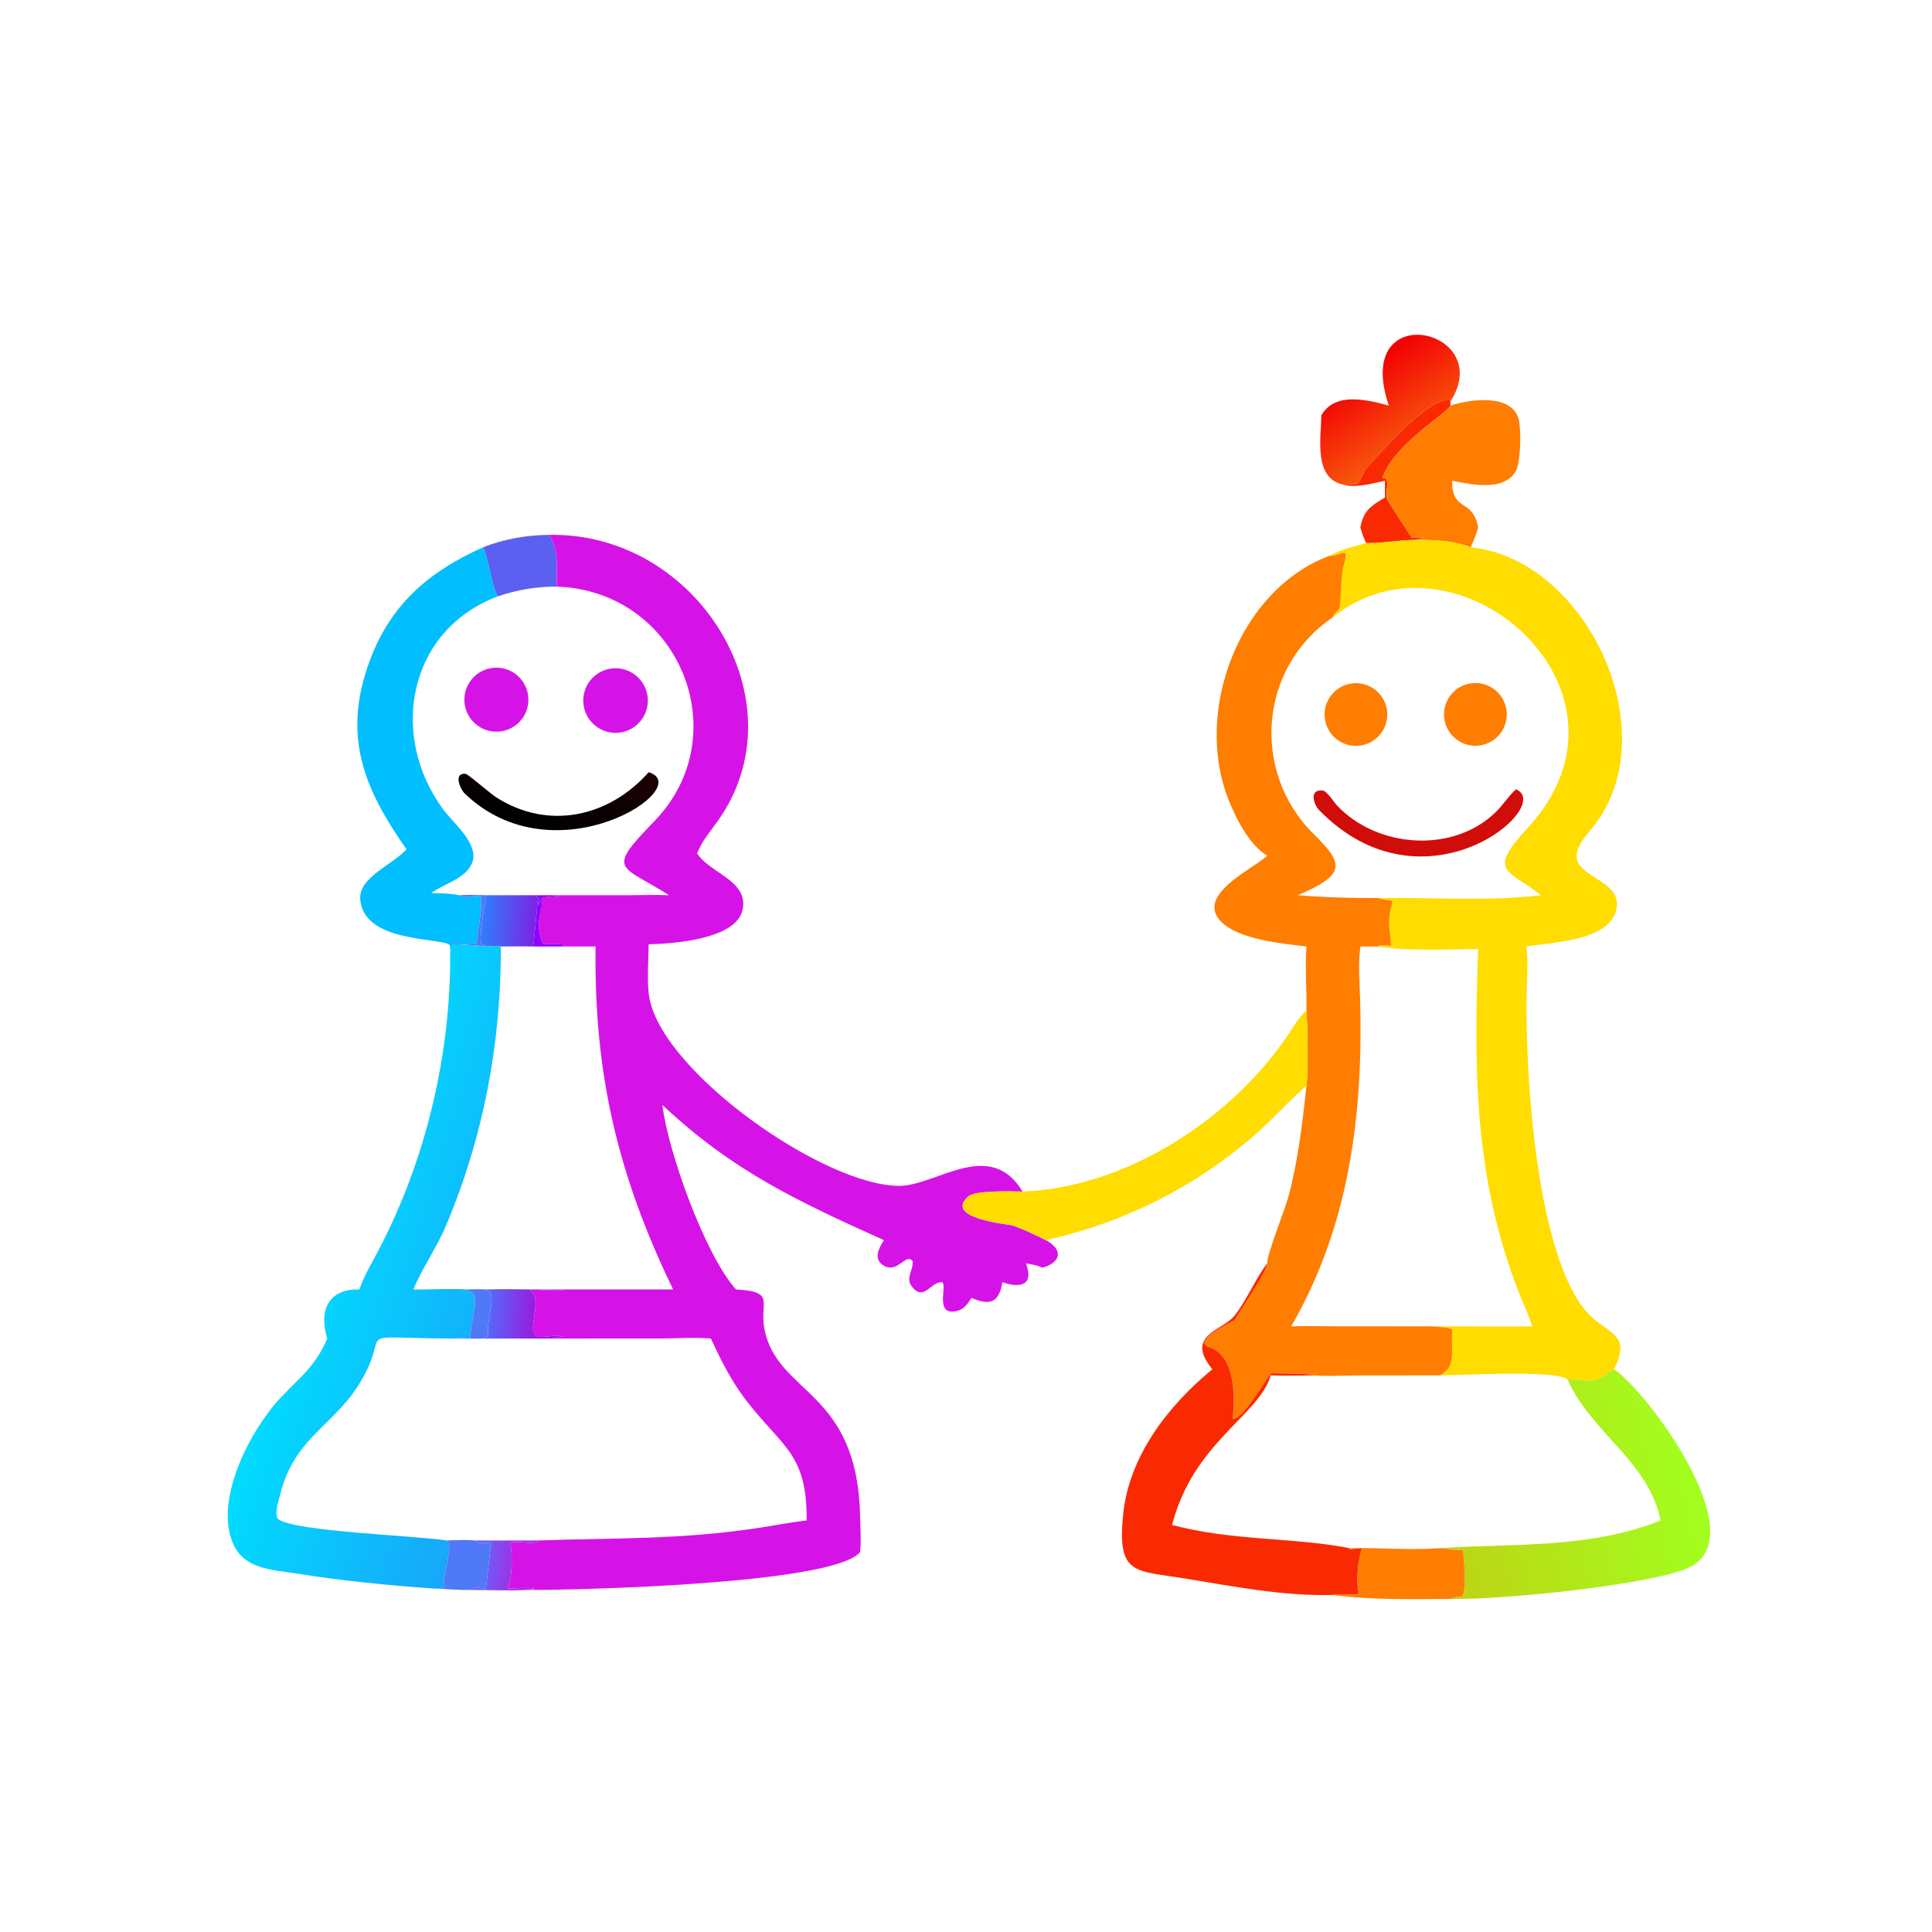 <?xml version="1.0" encoding="utf-8" ?><svg xmlns="http://www.w3.org/2000/svg" xmlns:xlink="http://www.w3.org/1999/xlink" width="1024" height="1024" viewBox="0 0 1024 1024"><defs><linearGradient id="gradient_0" gradientUnits="userSpaceOnUse" x1="360.374" y1="98.169" x2="374.187" y2="117.885"><stop offset="0" stop-color="#F20004"/><stop offset="1" stop-color="#F8590C"/></linearGradient></defs><path fill="url(#gradient_0)" transform="scale(2 2)" d="M384.378 106.389L383.972 105.865C377.971 105.978 366.875 118.914 362.219 123.927C361.363 124.848 360.527 127.58 359.846 128.081C359.2 128.558 357.076 128.194 356.194 128.487C348.01 126.889 350.105 116.293 350.154 110.116C353.693 103.776 362.307 105.932 368.043 107.479C358.251 78.441 396.76 87.141 384.378 106.389Z"/><path fill="#F92A01" transform="scale(2 2)" d="M356.194 128.487C357.076 128.194 359.2 128.558 359.846 128.081C360.527 127.58 361.363 124.848 362.219 123.927C366.875 118.914 377.971 105.978 383.972 105.865L384.378 106.389L384.378 107.479C383.314 109.762 369.288 117.756 366.32 126.725L367.437 126.83C367.961 128.539 367.197 130.512 367.609 132.329C367.657 132.544 374.039 142.418 374.173 142.535C376.546 142.494 379.331 142.23 375.24 143.059C370.851 143.094 366.389 144.013 362.047 143.927C361.411 142.551 360.887 141.268 360.516 139.795C361.309 135.405 363.203 134.099 367.025 131.846L367.025 127.403C363.679 128.094 359.576 129.345 356.194 128.487Z"/><path fill="#FF7D00" transform="scale(2 2)" d="M384.378 107.479C389.312 105.868 400.593 104.146 402.461 111.092C403.195 113.826 403.047 122.785 401.595 125.051C398.222 130.315 389.825 128.363 384.842 127.403C384.691 135.851 390.282 131.849 391.724 139.795C391.254 141.625 390.499 143.31 389.746 145.038C385.1 143.204 380.168 143.092 375.24 143.059C379.331 142.23 376.546 142.494 374.173 142.535C374.039 142.418 367.657 132.544 367.609 132.329C367.197 130.512 367.961 128.539 367.437 126.83L366.32 126.725C369.288 117.756 383.314 109.762 384.378 107.479Z"/><path fill="#5B60F0" transform="scale(2 2)" d="M128.017 145.038C133.558 142.846 139.391 141.822 145.334 141.751C148.328 145.169 147.421 151.213 147.566 155.453C142.097 155.444 137.097 156.295 131.916 158.042C130.087 155.075 129.78 149.045 128.017 145.038Z"/><path fill="#D513E7" transform="scale(2 2)" d="M145.334 141.751C184.898 140.827 212.706 186.03 190.211 217.569C188.212 220.372 186.001 222.899 184.742 226.143C188.034 231.382 198.283 233.309 196.834 240.936C195.292 249.046 178.043 250.083 171.905 250.25C171.875 254.581 171.335 260.577 172.141 264.7C176.007 284.493 218.625 314.376 238.399 314.265C248.16 314.21 262.366 301.451 270.992 315.776C268.212 315.795 258.543 315.321 256.547 317.127C250.11 322.946 267.25 324.402 268.336 324.762C271.4 325.777 274.305 327.252 277.203 328.659C281.972 331.308 281.046 334.648 276.232 335.958C274.844 335.267 273.398 335.08 271.891 334.814C274.006 340.371 270.698 341.578 265.64 339.786C264.748 345.164 262.434 346.131 257.456 343.948C256.421 345.548 255.461 347.029 253.453 347.458C247.66 348.696 250.998 340.972 249.747 339.813C246.723 339.424 244.872 345.147 241.642 340.928C239.905 338.659 242.076 336.639 241.872 334.236C240.063 331.84 237.943 337.636 234.162 335.381C231.342 333.698 232.895 330.789 234.249 328.659C211.015 318.157 194.12 310.278 175.542 292.827C176.975 305.083 186.852 332.591 195.043 341.719C205.689 342.296 201.258 345.071 202.559 352.049C205.867 369.783 227.387 367.971 227.941 402.213C227.99 405.189 228.277 408.425 227.911 411.374C220.471 419.913 151.956 421.43 139.614 421.349L141.493 421.127L141.322 421.211L141.8 421.012C139.683 420.614 136.793 420.986 134.591 421C135.736 418.191 135.872 412.019 135.255 408.855C137.548 408.203 140.309 409.334 142.595 408.638L142.435 408.245C162.831 407.54 179.815 408.093 200.767 404.951C205.107 404.301 209.417 403.424 213.781 402.946C213.876 385.319 207.629 383.79 197.951 371.395C193.934 366.25 191.123 360.606 188.388 354.724C183.943 354.349 179.212 354.709 174.733 354.714L146.24 354.724C153.098 353.522 146.775 353.95 144.276 354.277C137.654 355.144 144.676 345.402 140.464 341.719C143.672 341.904 146.847 342.013 150.06 341.993C147.161 341.751 144.222 341.778 141.313 341.719L178.382 341.719C163.85 311.675 157.362 284.845 157.836 250.823L149.075 250.823L149.326 250.372C147.711 249.951 145.605 250.22 143.923 250.25C141.309 243.876 144.155 241.572 143.521 238.458C143.19 236.837 152.112 238.171 146.24 237.245L165.984 237.241C169.755 237.232 173.529 237.087 177.298 237.245C164.548 229.079 160.352 231.044 173.347 217.695C195.615 194.822 180.016 156.621 147.566 155.453C147.421 151.213 148.328 145.169 145.334 141.751Z"/><path fill="#FD0" transform="scale(2 2)" d="M362.047 143.927C366.389 144.013 370.851 143.094 375.24 143.059C380.168 143.092 385.1 143.204 389.746 145.038C419.897 148.064 441.431 192.561 423.078 218.006C420.933 220.981 415.605 225.634 418.827 229.542C421.692 233.017 429.008 234.538 428.476 240.17C427.603 249.406 411.179 249.692 404.507 250.823C404.977 254.784 404.695 258.696 404.585 262.667C404.074 281.054 406.684 337.076 422.824 349.915C427.867 353.926 431.819 354.675 427.754 362.86C426.112 363.639 424.791 365.121 423.044 365.653C421.004 366.274 416.496 365.314 415.506 365.732C413.749 362.904 386.662 364.486 381.572 364.492C385.95 362.177 384.524 358.72 384.834 352.266C383.394 351.66 381.046 351.682 379.457 351.499C388.331 351.446 397.208 351.602 406.081 351.499C405.12 348.51 403.714 345.635 402.573 342.706C390.645 312.086 390.582 284.028 391.724 251.487C385.312 251.611 371.556 252.082 365.486 250.823L365.537 250.469L368.662 250.631C368.443 246.643 367.454 244.348 368.969 239.319C369.339 238.09 366.471 238.786 365.486 237.997C379.617 237.768 394.364 238.924 408.39 237.245C399.74 230.403 393.872 231.245 404.76 219.51C438.642 182.994 385.792 137.266 353.137 163.64C353.497 162.428 354.321 162.27 354.897 161.296C355.411 160.428 355.309 152.456 356.035 150.001C357.761 144.161 355.603 147.422 352.186 147.34C355.179 145.684 358.763 144.816 362.047 143.927Z"/><path fill="#01BEFE" transform="scale(2 2)" d="M107.727 225.074C96.526 209.119 90.494 195.053 98.062 174.896C103.683 159.929 113.819 151.409 128.017 145.038C129.78 149.045 130.087 155.075 131.916 158.042C108.084 167.048 102.971 194.917 117.486 214.549C120.193 218.209 127.183 223.778 125.07 228.765C123.307 232.926 117.647 234.156 114.262 236.699C116.799 236.67 119.217 236.755 121.712 237.245C123.513 238.479 125.625 236.962 127.523 237.642C127.818 241.216 126.605 246.144 126.329 249.946C124.702 250.026 121.477 250.44 120.165 249.645L120.165 250.25C119.785 250.945 119.548 251.646 119.302 252.397C119.304 252.127 119.356 250.616 119.184 250.457C116.927 248.366 96.25 250.02 95.462 238.238C95.077 232.475 104.034 229.207 107.727 225.074Z"/><path fill="#FF7D00" transform="scale(2 2)" d="M335.816 226.753C330.969 223.83 327.481 216.8 325.487 211.706C316.409 188.51 328.213 156.433 352.186 147.34C355.603 147.422 357.761 144.161 356.035 150.001C355.309 152.456 355.411 160.428 354.897 161.296C354.321 162.27 353.497 162.428 353.137 163.64C333.62 176.887 331.466 204.592 348.182 221.076C356.073 228.857 356.889 231.732 343.896 237.245C351.128 237.835 358.235 238.003 365.486 237.997C366.471 238.786 369.339 238.09 368.969 239.319C367.454 244.348 368.443 246.643 368.662 250.631L365.537 250.469L365.486 250.823C363.828 250.842 362.174 250.85 360.516 250.823C359.886 255.577 360.325 260.372 360.453 265.149C361.262 295.353 357.596 324.915 342.166 351.499C346.548 351.348 350.949 351.492 355.334 351.497L379.457 351.499C381.046 351.682 383.394 351.66 384.834 352.266C384.524 358.72 385.95 362.177 381.572 364.492L359.498 364.502C355.821 364.513 351.964 364.791 348.307 364.492C346.62 363.922 339.092 363.988 336.966 363.947C335.853 364.541 329.848 375.94 326.668 376.039C327.256 370.409 327.499 359.198 320.402 357.008C315.722 355.563 325.894 350.5 327.122 349.937C328.571 347.453 336.034 336.606 335.816 334.814C335.651 332.624 340.575 320.483 341.537 316.819C344.04 307.28 345.176 297.527 346.223 287.746C346.772 283.857 346.476 271.586 346.223 267.694C346.309 262.066 345.829 256.442 346.223 250.823C339.848 250.071 328.244 248.997 323.6 244.245C316.759 237.245 331.706 230.478 335.524 227.022L335.816 226.753Z"/><path fill="#D513E7" transform="scale(2 2)" d="M132.875 193.799C128.313 194.522 124.011 191.46 123.199 186.913C122.387 182.366 125.363 178.005 129.893 177.103C132.905 176.504 136.004 177.579 137.998 179.913C139.992 182.248 140.569 185.478 139.506 188.358C138.444 191.238 135.907 193.319 132.875 193.799Z"/><path fill="#D513E7" transform="scale(2 2)" d="M164.876 194.032C160.267 194.995 155.746 192.055 154.758 187.452C153.77 182.849 156.685 178.312 161.283 177.298C165.916 176.276 170.497 179.22 171.493 183.859C172.489 188.498 169.52 193.062 164.876 194.032Z"/><path fill="#FF7D00" transform="scale(2 2)" d="M361.115 197.465C356.629 198.449 352.197 195.606 351.221 191.119C350.244 186.632 353.095 182.204 357.584 181.235C362.062 180.268 366.477 183.111 367.451 187.588C368.425 192.064 365.59 196.484 361.115 197.465Z"/><path fill="#FF7D00" transform="scale(2 2)" d="M393.383 197.283C389.036 198.588 384.445 196.165 383.07 191.839C381.695 187.513 384.045 182.884 388.348 181.441C391.194 180.486 394.333 181.139 396.561 183.15C398.79 185.161 399.761 188.217 399.102 191.145C398.444 194.074 396.258 196.42 393.383 197.283Z"/><defs><linearGradient id="gradient_1" gradientUnits="userSpaceOnUse" x1="144.366" y1="219.616" x2="150.027" y2="199.061"><stop offset="0" stop-color="black"/><stop offset="1" stop-color="#1E0104"/></linearGradient></defs><path fill="url(#gradient_1)" transform="scale(2 2)" d="M122.995 210.136C121.839 208.799 120.166 204.768 123.398 205.068C123.993 205.123 130.084 210.399 131.413 211.25C145.289 220.15 161.391 216.528 171.905 204.644C184.738 208.497 147.081 233.537 122.995 210.136Z"/><path fill="#D10D0A" transform="scale(2 2)" d="M349.438 214.556C347.824 212.551 347.178 209.113 350.546 209.502C351.648 209.629 353.484 212.556 354.275 213.402C364.904 224.772 385.116 226.299 396.462 215.142C398.362 213.273 399.755 210.958 401.755 209.179C412.218 213.479 377.484 243.432 349.438 214.556Z"/><path fill="#4F79F7" transform="scale(2 2)" d="M121.712 237.245C124.082 237.113 126.395 237.146 128.764 237.245C128.445 239.509 126.841 248.7 127.579 250.132L128.764 250.823C125.887 250.523 123.06 250.255 120.165 250.25L120.165 249.645C121.477 250.44 124.702 250.026 126.329 249.946C126.605 246.144 127.818 241.216 127.523 237.642C125.625 236.962 123.513 238.479 121.712 237.245Z"/><defs><linearGradient id="gradient_2" gradientUnits="userSpaceOnUse" x1="142.667" y1="244.28" x2="127.56" y2="243.327"><stop offset="0" stop-color="#801FE2"/><stop offset="1" stop-color="#2E7FFE"/></linearGradient></defs><path fill="url(#gradient_2)" transform="scale(2 2)" d="M128.764 237.245L142.435 237.245L142.148 237.658C143.202 238.453 143.18 238.696 142.946 239.929L142.776 239.868L142.435 238.727C142.314 242.088 141.67 247.207 141.313 250.823C138.459 250.761 135.593 250.805 132.738 250.823C131.503 250.528 130.024 250.743 128.764 250.823L127.579 250.132C126.841 248.7 128.445 239.509 128.764 237.245Z"/><path fill="#8F00FF" transform="scale(2 2)" d="M142.435 237.245L146.24 237.245C152.112 238.171 143.19 236.837 143.521 238.458C144.155 241.572 141.309 243.876 143.923 250.25C145.605 250.22 147.711 249.951 149.326 250.372L149.075 250.823L141.313 250.823C141.67 247.207 142.314 242.088 142.435 238.727L142.776 239.868L142.946 239.929C143.18 238.696 143.202 238.453 142.148 237.658L142.435 237.245Z"/><defs><linearGradient id="gradient_3" gradientUnits="userSpaceOnUse" x1="141.841" y1="346.253" x2="83.497" y2="327.258"><stop offset="0" stop-color="#18A6FA"/><stop offset="1" stop-color="#00DCFE"/></linearGradient></defs><path fill="url(#gradient_3)" transform="scale(2 2)" d="M119.302 252.397C119.548 251.646 119.785 250.945 120.165 250.25C123.06 250.255 125.887 250.523 128.764 250.823C130.024 250.743 131.503 250.528 132.738 250.823C132.787 276.405 128.183 301.134 118.183 324.825C115.695 330.719 111.637 336.483 109.551 341.719C114.251 341.786 119.086 341.429 123.763 341.719L124.057 342.162C127.946 342.515 124.472 350.186 124.627 354.724C123.182 354.704 121.593 354.562 120.165 354.724C90.876 354.665 104.972 351.554 94.759 367.44C87.992 377.967 77.896 381.407 74.295 395.912C73.976 397.199 72.424 401.742 73.865 402.682C78.788 405.896 108.955 406.863 118.445 408.245C120.282 410.592 117.17 416.848 117.771 419.976C118.007 421.202 116.086 420.919 115.144 421C102.87 420.132 90.768 418.941 78.609 417.01C72.079 415.972 64.596 415.911 61.676 408.879C56.73 396.966 66.706 378.347 74.667 370.085C79.815 364.742 83.705 361.855 86.722 354.724C84.418 347.362 86.991 341.485 95.238 341.719C96.455 338.116 98.488 334.803 100.252 331.446C112.846 307.47 119.519 279.399 119.302 252.397Z"/><path fill="#FD0" transform="scale(2 2)" d="M270.992 315.776C298.071 314.728 325.38 297.152 340.609 275.326C342.407 272.749 343.937 269.887 346.223 267.694C346.476 271.586 346.772 283.857 346.223 287.746C341.444 291.825 337.306 296.616 332.555 300.75C316.505 314.717 297.925 323.987 277.203 328.659C274.305 327.252 271.4 325.777 268.336 324.762C267.25 324.402 250.11 322.946 256.547 317.127C258.543 315.321 268.212 315.795 270.992 315.776Z"/><path fill="#F92A01" transform="scale(2 2)" d="M335.816 334.814C336.034 336.606 328.571 347.453 327.122 349.937C325.894 350.5 315.722 355.563 320.402 357.008C327.499 359.198 327.256 370.409 326.668 376.039C329.848 375.94 335.853 364.541 336.966 363.947C339.092 363.988 346.62 363.922 348.307 364.492C344.473 364.563 340.582 364.609 336.749 364.492C333.66 375.19 316.269 382.16 310.614 404.124C326.59 408.405 342.597 407.356 357.672 410.281L357.463 410.518C358.687 410.568 359.815 410.329 361.022 410.281C359.901 413.065 359.326 418.993 360.057 421.891L359.786 422.546C357.552 422.786 355.357 422.21 353.137 422.684C340.179 423.025 326.82 420.415 314.096 418.334C300.669 416.138 296.026 417.503 297.639 401.379C299.194 385.835 309.586 372.513 321.291 362.86C313.807 353.767 323.998 352.68 327.163 348.662C330.517 344.404 332.522 339.153 335.816 334.814Z"/><defs><linearGradient id="gradient_4" gradientUnits="userSpaceOnUse" x1="142.089" y1="348.498" x2="129.427" y2="347.639"><stop offset="0" stop-color="#9A19DD"/><stop offset="1" stop-color="#566AF9"/></linearGradient></defs><path fill="url(#gradient_4)" transform="scale(2 2)" d="M128.764 341.719C132.933 341.564 137.141 341.698 141.313 341.719C144.222 341.778 147.161 341.751 150.06 341.993C146.847 342.013 143.672 341.904 140.464 341.719C144.676 345.402 137.654 355.144 144.276 354.277C146.775 353.95 153.098 353.522 146.24 354.724L128.017 354.724C128.482 354.354 128.801 354.299 129.366 354.127C128.849 349.436 131.845 342.24 129.135 342.175L128.764 341.719Z"/><path fill="#4F79F7" transform="scale(2 2)" d="M123.763 341.719C125.43 341.675 127.098 341.598 128.764 341.719L129.135 342.175C131.845 342.24 128.849 349.436 129.366 354.127C128.801 354.299 128.482 354.354 128.017 354.724C125.414 354.816 122.772 354.726 120.165 354.724C121.593 354.562 123.182 354.704 124.627 354.724C124.472 350.186 127.946 342.515 124.057 342.162L123.763 341.719Z"/><defs><linearGradient id="gradient_5" gradientUnits="userSpaceOnUse" x1="383.093" y1="400.752" x2="448.991" y2="386.958"><stop offset="0" stop-color="#BDD515"/><stop offset="1" stop-color="#A2FF1F"/></linearGradient></defs><path fill="url(#gradient_5)" transform="scale(2 2)" d="M415.506 365.732C416.496 365.314 421.004 366.274 423.044 365.653C424.791 365.121 426.112 363.639 427.754 362.86C436.387 368.634 464.634 406.384 448.122 415.146C439.323 419.815 398.386 424.016 384.378 423.742C385.545 423.064 386.313 423.376 387.519 423.108C388.771 420.553 387.92 413.741 387.766 410.878C385.717 410.804 383.631 410.426 381.572 410.281C401.021 408.982 421.284 410.471 440.059 402.946C437.142 387.552 421.451 379.379 415.506 365.732Z"/><path fill="#4F79F7" transform="scale(2 2)" d="M118.445 408.245C120.946 408.143 123.49 408.012 125.986 408.245C126.703 409.32 129.048 408.791 130.211 408.756C129.612 412.78 129.282 416.944 128.764 421C127.362 420.859 125.811 420.446 124.627 421.349C121.524 421.437 118.271 421.074 115.144 421C116.086 420.919 118.007 421.202 117.771 419.976C117.17 416.848 120.282 410.592 118.445 408.245Z"/><defs><linearGradient id="gradient_6" gradientUnits="userSpaceOnUse" x1="135.399" y1="415.049" x2="128.959" y2="414.437"><stop offset="0" stop-color="#9C33E7"/><stop offset="1" stop-color="#6E5DF6"/></linearGradient></defs><path fill="url(#gradient_6)" transform="scale(2 2)" d="M125.986 408.245L142.435 408.245L142.595 408.638C140.309 409.334 137.548 408.203 135.255 408.855C135.872 412.019 135.736 418.191 134.591 421C136.793 420.986 139.683 420.614 141.8 421.012L141.322 421.211L141.493 421.127L139.614 421.349C134.692 421.612 129.566 421.351 124.627 421.349C125.811 420.446 127.362 420.859 128.764 421C129.282 416.944 129.612 412.78 130.211 408.756C129.048 408.791 126.703 409.32 125.986 408.245Z"/><path fill="#FF7D00" transform="scale(2 2)" d="M357.672 410.281C365.576 410.105 373.71 410.876 381.572 410.281C383.631 410.426 385.717 410.804 387.766 410.878C387.92 413.741 388.771 420.553 387.519 423.108C386.313 423.376 385.545 423.064 384.378 423.742C374.072 423.769 363.36 424.057 353.137 422.684C355.357 422.21 357.552 422.786 359.786 422.546L360.057 421.891C359.326 418.993 359.901 413.065 361.022 410.281C359.815 410.329 358.687 410.568 357.463 410.518L357.672 410.281Z"/></svg>
